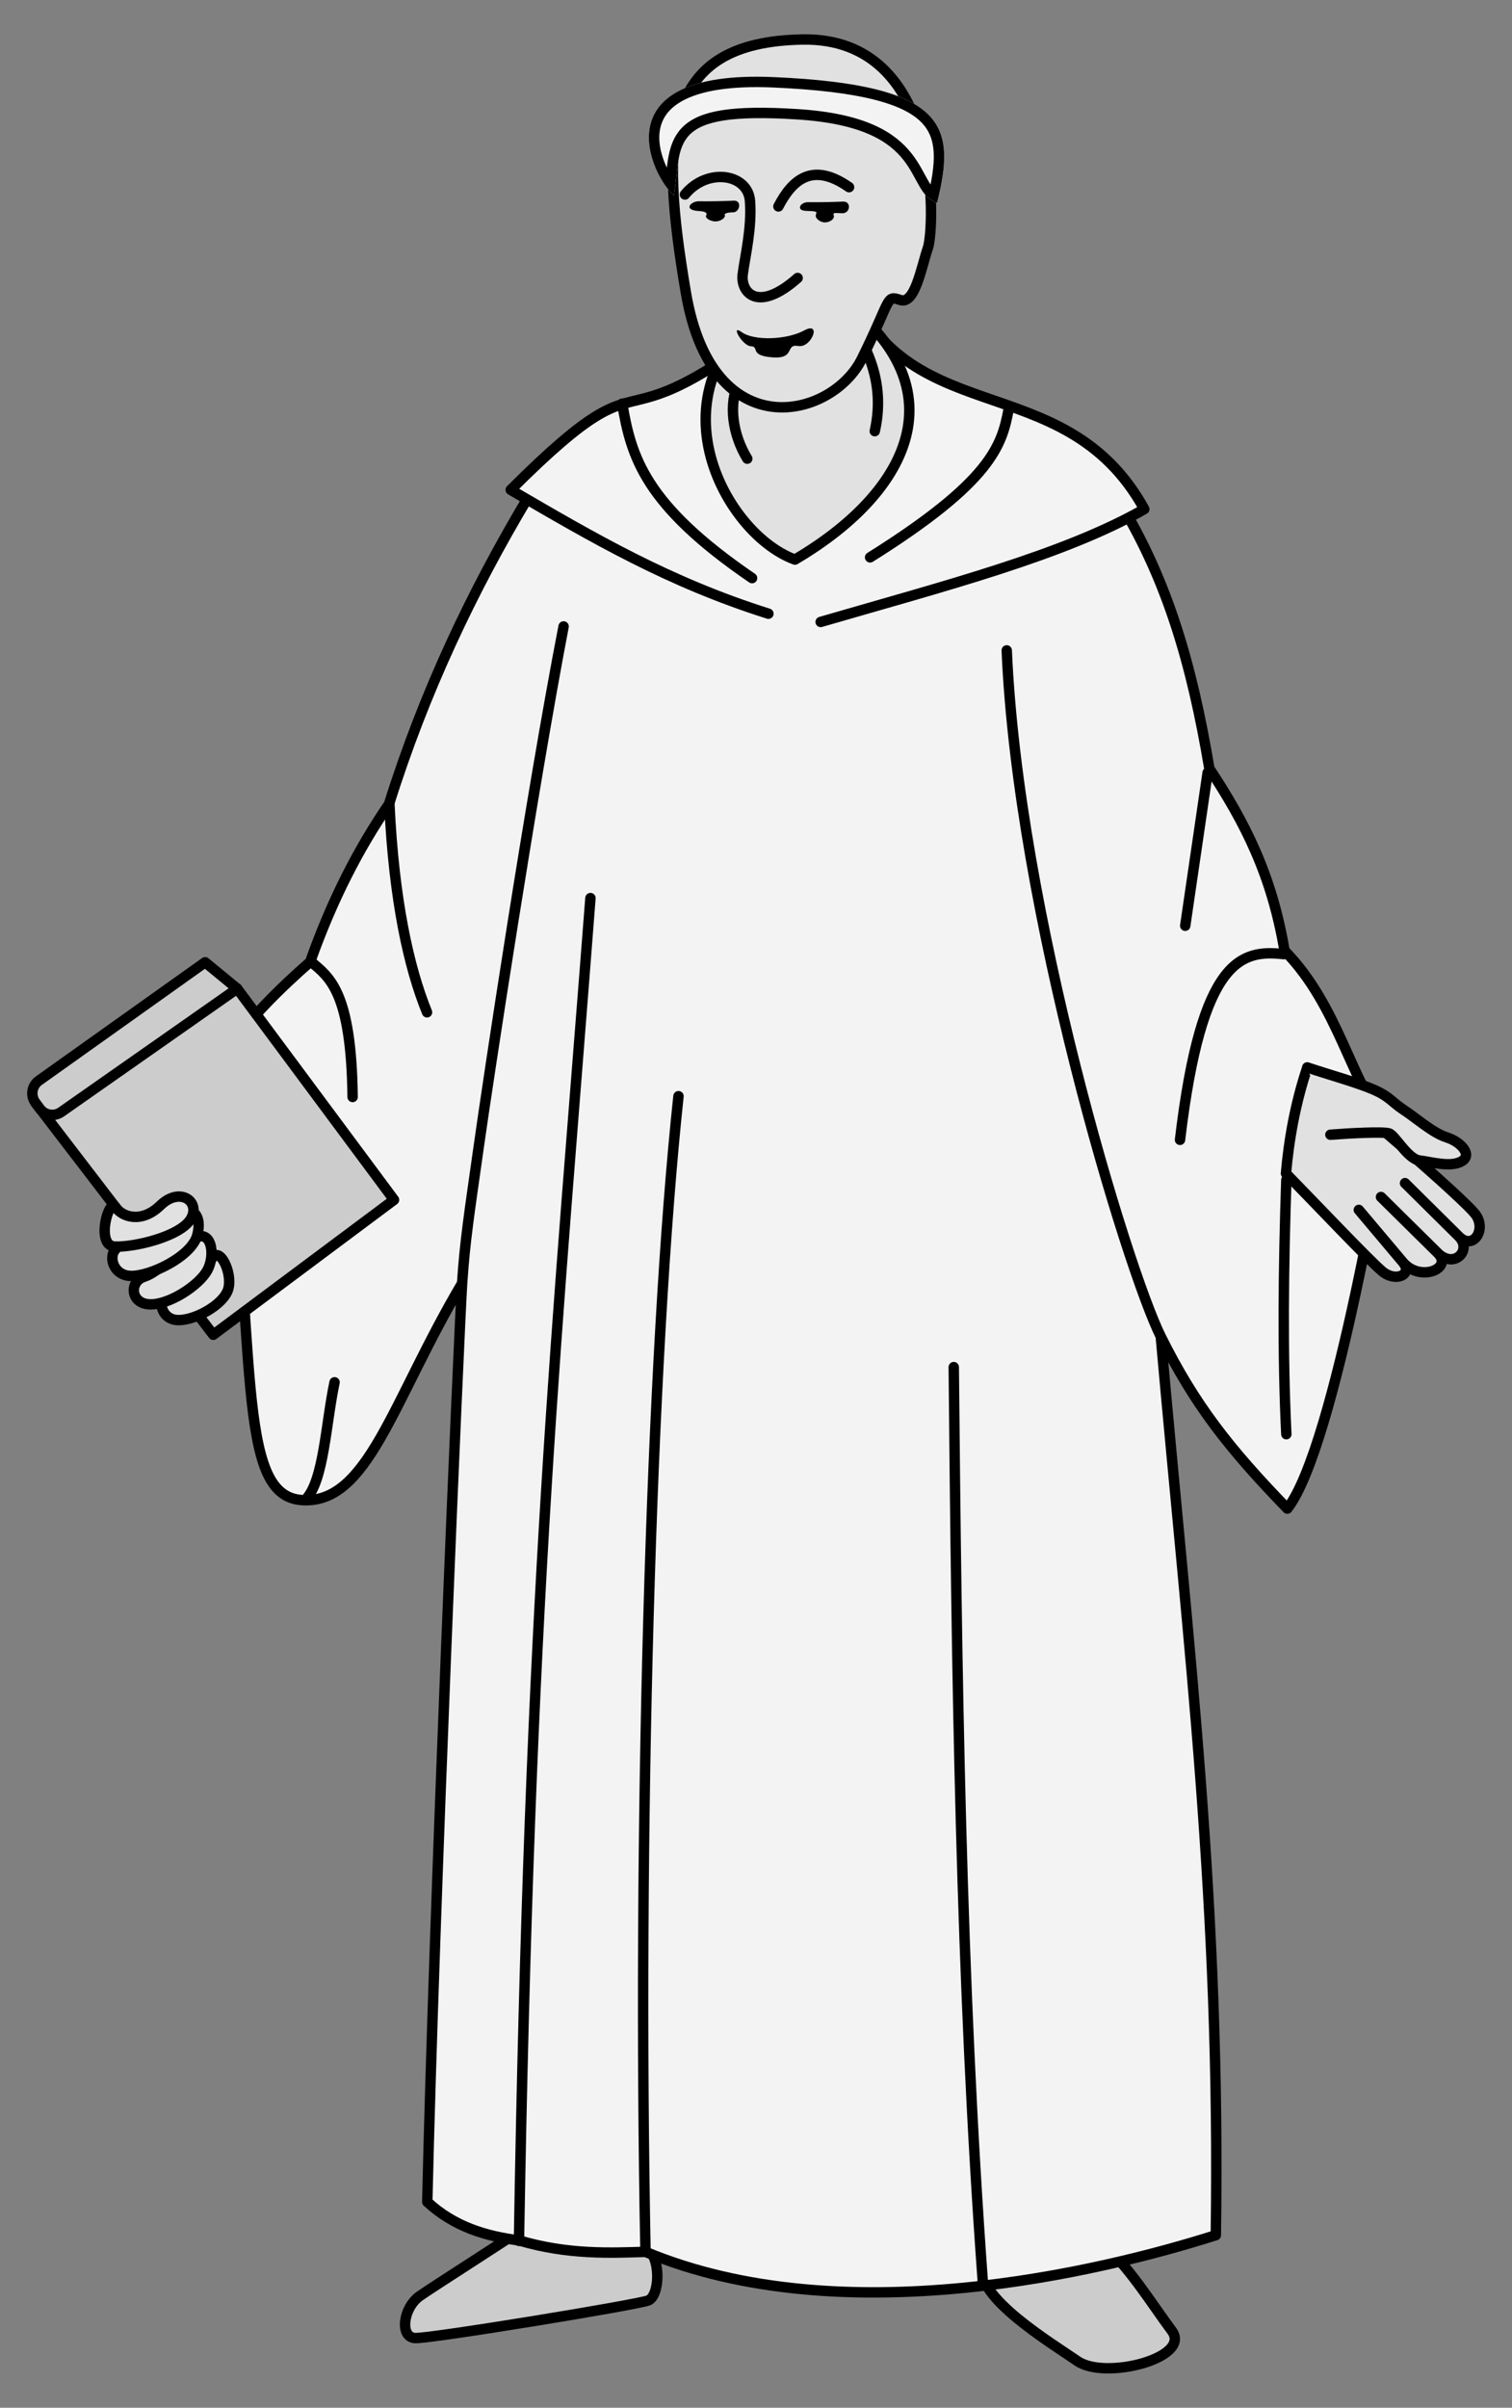 <?xml version="1.0" encoding="UTF-8" standalone="no"?>
<!DOCTYPE svg PUBLIC "-//W3C//DTD SVG 1.1//EN" "http://www.w3.org/Graphics/SVG/1.1/DTD/svg11.dtd">
<svg xmlns:dc="http://purl.org/dc/elements/1.1/" version="1.1" xmlns:xl="http://www.w3.org/1999/xlink" xmlns="http://www.w3.org/2000/svg" viewBox="72 63 220.5 351" width="220.5" height="351">
  <rect x="72" y="63" width="220.5" height="351" fill="#808080" stroke="none"/>
  <defs>
    <clipPath id="artboard_clip_path">
      <path d="M 72 63 L 292.5 63 L 292.5 386.328 L 292.5 414 L 72 414 Z"/>
    </clipPath>
    <clipPath id="inner_stroke_clip_path">
      <path d="M 170.279 91.49 C 167.076 88.816 159.32 73.112 184.849 74.241 C 210.256 75.37 211.415 81.393 208.662 92.56 C 203.729 90.93 207.338 81.619 188.203 80.413 C 169.204 79.207 171.523 83.85 170.279 91.49 Z"/>
    </clipPath>
  </defs>
  <g id="Monk_Robed_and_Maintaining_a_Book" stroke="none" stroke-opacity="1" stroke-dasharray="none" fill="none" fill-opacity="1">
    <title>Monk Robed and Maintaining a Book</title>
    <g id="Monk_Robed_and_Maintaining_a_Book_Layer_2" clip-path="url(#artboard_clip_path)">
      <title>Layer 2</title>
      <g id="Group_340">
        <g id="Graphic_373">
          <title>path3216</title>
          <path d="M 148.752 387.539 C 145.538 389.77 135.648 396.023 133.241 397.693 C 130.77 399.408 130.226 403.779 132.572 403.84 C 134.912 403.916 164.982 398.983 166.53 398.361 C 168.214 397.693 168.472 392.214 166.272 390.605 C 164.132 389.042 152.035 385.263 148.752 387.539 Z" fill="#ccc"/>
          <path d="M 148.752 387.539 C 145.538 389.77 135.648 396.023 133.241 397.693 C 130.77 399.408 130.226 403.779 132.572 403.84 C 134.912 403.916 164.982 398.983 166.53 398.361 C 168.214 397.693 168.472 392.214 166.272 390.605 C 164.132 389.042 152.035 385.263 148.752 387.539 Z" stroke="black" stroke-linecap="round" stroke-linejoin="round" stroke-width="1.518"/>
        </g>
        <g id="Graphic_372">
          <title>path5156</title>
          <path d="M 215.203 393.276 C 214.278 397.89 225.129 404.447 229.121 407.194 C 233.189 410.002 245.831 406.723 242.887 402.777 C 240.003 398.922 236.406 393.018 232.46 389.801 L 215.203 393.276 Z" fill="#ccc"/>
          <path d="M 215.203 393.276 C 214.278 397.89 225.129 404.447 229.121 407.194 C 233.189 410.002 245.831 406.723 242.887 402.777 C 240.003 398.922 236.406 393.018 232.46 389.801 L 215.203 393.276 Z" stroke="black" stroke-linecap="round" stroke-linejoin="round" stroke-width="1.518"/>
        </g>
        <g id="Graphic_371">
          <title>path5178</title>
          <path d="M 218.816 157.815 C 220.44 195.774 236.376 247.968 241.278 257.834 C 245.376 304.003 250.02 340.823 249.307 388.844 C 232.597 394.157 194.881 403.263 166.135 391.273 C 161.111 391.425 154.843 391.728 147.682 389.603 C 142.877 388.996 138.245 387.63 134.311 383.988 C 135.292 341.264 138.99 256.134 139.393 250.078 C 139.811 243.749 140.457 239.818 141.798 230.287 C 143.135 220.786 149.561 178.547 154.191 154.324 C 149.379 179.124 143.135 220.786 141.798 230.287 C 140.457 239.818 139.811 243.749 139.393 250.078 C 129.189 267.289 125.651 282.406 115.969 281.677 C 106.309 280.949 109.562 260.383 104.562 217.128 C 107.632 212.059 113.154 206.792 117.228 203.226 C 120.52 193.937 124.428 186.5 128.727 180.232 C 133.853 163.871 140.853 149.194 148.877 135.747 C 176.865 135.914 207.691 136.658 235.678 136.84 C 242.204 147.798 245.786 159.636 248.366 175.041 C 253.557 182.888 257.488 190.583 259.324 201.586 C 267.262 209.646 269.068 220.983 274.319 227.084 C 274.319 227.084 266.746 274.043 259.734 282.922 C 251.25 274.164 246.241 267.805 241.278 257.834 C 236.376 247.968 220.44 195.774 218.816 157.815 Z" fill="#f3f3f3"/>
          <path d="M 218.816 157.815 C 220.44 195.774 236.376 247.968 241.278 257.834 C 245.376 304.003 250.02 340.823 249.307 388.844 C 232.597 394.157 194.881 403.263 166.135 391.273 C 161.111 391.425 154.843 391.728 147.682 389.603 C 142.877 388.996 138.245 387.63 134.311 383.988 C 135.292 341.264 138.99 256.134 139.393 250.078 C 139.811 243.749 140.457 239.818 141.798 230.287 C 143.135 220.786 149.561 178.547 154.191 154.324 C 149.379 179.124 143.135 220.786 141.798 230.287 C 140.457 239.818 139.811 243.749 139.393 250.078 C 129.189 267.289 125.651 282.406 115.969 281.677 C 106.309 280.949 109.562 260.383 104.562 217.128 C 107.632 212.059 113.154 206.792 117.228 203.226 C 120.52 193.937 124.428 186.5 128.727 180.232 C 133.853 163.871 140.853 149.194 148.877 135.747 C 176.865 135.914 207.691 136.658 235.678 136.84 C 242.204 147.798 245.786 159.636 248.366 175.041 C 253.557 182.888 257.488 190.583 259.324 201.586 C 267.262 209.646 269.068 220.983 274.319 227.084 C 274.319 227.084 266.746 274.043 259.734 282.922 C 251.25 274.164 246.241 267.805 241.278 257.834 C 236.376 247.968 220.44 195.774 218.816 157.815 Z" stroke="black" stroke-linecap="butt" stroke-linejoin="round" stroke-width="1.518"/>
        </g>
        <g id="Graphic_370">
          <title>path3210</title>
          <path d="M 147.682 389.679 C 149.243 295.762 153.25 257.242 158.106 193.922" stroke="black" stroke-linecap="round" stroke-linejoin="round" stroke-width="1.518"/>
        </g>
        <g id="Graphic_369">
          <title>path3212</title>
          <path d="M 166.135 391.273 C 164.951 330.624 166.894 260.611 170.946 222.804" stroke="black" stroke-linecap="round" stroke-linejoin="round" stroke-width="1.518"/>
        </g>
        <g id="Graphic_368">
          <title>path3214</title>
          <path d="M 211.09 262.296 C 211.515 306.872 212.077 351.25 215.34 395.826" stroke="black" stroke-linecap="round" stroke-linejoin="round" stroke-width="1.518"/>
        </g>
        <g id="Graphic_367">
          <title>path5176</title>
          <path d="M 184.06 152.463 C 169.489 147.863 158.592 141.472 146.479 134.412 C 170.597 110.343 156.998 134.011 194.881 102.053 C 202.819 126.925 226.935 115.558 238.88 137.221 C 227.087 143.966 209.406 148.507 191.679 153.667" fill="#f3f3f3"/>
          <path d="M 184.06 152.463 C 169.489 147.863 158.592 141.472 146.479 134.412 C 170.597 110.343 156.998 134.011 194.881 102.053 C 202.819 126.925 226.935 115.558 238.88 137.221 C 227.087 143.966 209.406 148.507 191.679 153.667" stroke="black" stroke-linecap="round" stroke-linejoin="round" stroke-width="1.518"/>
        </g>
        <g id="Graphic_366">
          <title>path6184</title>
          <path d="M 259.536 234.066 C 263.786 238.407 271.663 246.724 273.575 248.333 C 275.549 249.987 278.098 248.803 276.581 246.997 L 270.161 239.378 L 276.581 246.997 C 279.07 249.957 283.972 247.938 281.665 245.661 L 273.393 237.496 L 281.665 245.661 C 284.063 248.044 286.734 245.236 284.746 243.248 L 276.899 235.477 L 284.746 243.248 C 286.765 245.267 288.738 242.413 287.281 240.182 C 285.824 237.951 267.11 222.015 262.648 218.615 C 260.887 223.867 259.946 229.255 259.536 234.066 Z" fill="#e1e1e1"/>
          <path d="M 259.536 234.066 C 263.786 238.407 271.663 246.724 273.575 248.333 C 275.549 249.987 278.098 248.803 276.581 246.997 L 270.161 239.378 L 276.581 246.997 C 279.07 249.957 283.972 247.938 281.665 245.661 L 273.393 237.496 L 281.665 245.661 C 284.063 248.044 286.734 245.236 284.746 243.248 L 276.899 235.477 L 284.746 243.248 C 286.765 245.267 288.738 242.413 287.281 240.182 C 285.824 237.951 267.11 222.015 262.648 218.615 C 260.887 223.867 259.946 229.255 259.536 234.066 Z" stroke="black" stroke-linecap="round" stroke-linejoin="round" stroke-width="1.518"/>
        </g>
        <g id="Graphic_365">
          <title>path6186</title>
          <path d="M 266.017 228.42 C 268.87 228.192 273.697 227.949 274.577 228.223 C 275.427 228.481 277.279 231.941 278.994 232.169 C 280.815 232.396 283.593 233.231 285.186 232.275 C 286.749 231.349 285.034 229.452 283.001 228.815 C 280.952 228.177 278.493 225.961 276.717 224.808 C 274.941 223.639 274.699 222.895 272.361 221.863 C 270.009 220.831 265.896 219.693 262.648 218.615" fill="#e1e1e1"/>
          <path d="M 266.017 228.42 C 268.87 228.192 273.697 227.949 274.577 228.223 C 275.427 228.481 277.279 231.941 278.994 232.169 C 280.815 232.396 283.593 233.231 285.186 232.275 C 286.749 231.349 285.034 229.452 283.001 228.815 C 280.952 228.177 278.493 225.961 276.717 224.808 C 274.941 223.639 274.699 222.895 272.361 221.863 C 270.009 220.831 265.896 219.693 262.648 218.615" stroke="black" stroke-linecap="round" stroke-linejoin="round" stroke-width="1.518"/>
        </g>
        <g id="Graphic_364">
          <title>path6188</title>
          <path d="M 259.59 272.078 C 259.013 260.3 259.165 247.794 259.59 235.015" stroke="black" stroke-linecap="round" stroke-linejoin="round" stroke-width="1.518"/>
        </g>
        <g id="Graphic_363">
          <title>path6190</title>
          <path d="M 244.086 229.164 C 247.228 202.558 253.097 201.426 259.214 202.095" stroke="black" stroke-linecap="round" stroke-linejoin="round" stroke-width="1.518"/>
        </g>
        <g id="Graphic_362">
          <title>path6192</title>
          <line x1="244.845" y1="197.956" x2="248.115" y2="175.629" stroke="black" stroke-linecap="round" stroke-linejoin="round" stroke-width="1.518"/>
        </g>
        <g id="Graphic_361">
          <title>path6194</title>
          <path d="M 198.888 144.251 C 216.66 133.118 218.102 127.897 219.089 122.698" stroke="black" stroke-linecap="round" stroke-linejoin="round" stroke-width="1.518"/>
        </g>
        <g id="Graphic_360">
          <title>path6196</title>
          <path d="M 181.677 147.276 C 166.014 136.582 164.048 129.59 162.743 121.845" stroke="black" stroke-linecap="round" stroke-linejoin="round" stroke-width="1.518"/>
        </g>
        <g id="Graphic_359">
          <title>path6198</title>
          <path d="M 134.275 210.572 C 131.611 204.016 129.442 194.267 128.784 180.183" stroke="black" stroke-linecap="round" stroke-linejoin="round" stroke-width="1.518"/>
        </g>
        <g id="Graphic_358">
          <title>path6200</title>
          <path d="M 123.423 222.918 C 123.236 207.528 120.026 205.464 117.401 203.233" stroke="black" stroke-linecap="round" stroke-linejoin="round" stroke-width="1.518"/>
        </g>
        <g id="Graphic_357">
          <title>path6202</title>
          <path d="M 116.631 281.541 C 119.246 278.733 119.521 270.461 120.791 264.512" stroke="black" stroke-linecap="round" stroke-linejoin="round" stroke-width="1.518"/>
        </g>
        <g id="Graphic_356">
          <title>path6213</title>
          <path d="M 129.464 237.913 L 106.593 207.125 L 77.164 223.742 L 103.104 257.582 Z" fill="#ccc"/>
          <path d="M 129.464 237.913 L 106.593 207.125 L 77.164 223.742 L 103.104 257.582 Z" stroke="black" stroke-linecap="butt" stroke-linejoin="round" stroke-width="1.518"/>
        </g>
        <g id="Graphic_355">
          <title>path6215</title>
          <path d="M 96.87 251.414 C 94.718 252.112 95.398 255.178 97.673 255.42 C 100.08 255.694 104.626 253.28 105.295 250.882 C 105.963 248.469 103.864 244.22 102.755 246.739 C 101.695 249.137 99.144 250.67 96.87 251.414 Z" fill="#e1e1e1"/>
          <path d="M 96.87 251.414 C 94.718 252.112 95.398 255.178 97.673 255.42 C 100.08 255.694 104.626 253.28 105.295 250.882 C 105.963 248.469 103.864 244.22 102.755 246.739 C 101.695 249.137 99.144 250.67 96.87 251.414 Z" stroke="black" stroke-linecap="butt" stroke-linejoin="round" stroke-width="1.518"/>
        </g>
        <g id="Graphic_354">
          <title>path6217</title>
          <path d="M 92.994 249.137 C 90.84 249.835 90.991 253.022 93.795 253.144 C 96.603 253.28 100.983 250.427 102.22 248.211 C 103.536 245.844 102.747 241.837 100.168 243.688 C 97.499 245.601 95.266 248.409 92.994 249.137 Z" fill="#e1e1e1"/>
          <path d="M 92.994 249.137 C 90.84 249.835 90.991 253.022 93.795 253.144 C 96.603 253.28 100.983 250.427 102.22 248.211 C 103.536 245.844 102.747 241.837 100.168 243.688 C 97.499 245.601 95.266 248.409 92.994 249.137 Z" stroke="black" stroke-linecap="butt" stroke-linejoin="round" stroke-width="1.518"/>
        </g>
        <g id="Graphic_353">
          <title>path6219</title>
          <path d="M 89.65 244.599 C 87.498 245.297 88.183 248.879 90.988 249 C 93.795 249.137 99.868 246.223 100.748 243.127 C 101.583 240.182 99.986 238.331 97.406 240.182 C 94.736 242.095 91.924 243.855 89.65 244.599 Z" fill="#e1e1e1"/>
          <path d="M 89.65 244.599 C 87.498 245.297 88.183 248.879 90.988 249 C 93.795 249.137 99.868 246.223 100.748 243.127 C 101.583 240.182 99.986 238.331 97.406 240.182 C 94.736 242.095 91.924 243.855 89.65 244.599 Z" stroke="black" stroke-linecap="butt" stroke-linejoin="round" stroke-width="1.518"/>
        </g>
        <g id="Graphic_352">
          <title>path6221</title>
          <path d="M 88.848 238.983 C 87.869 237.511 85.909 244.599 88.714 244.72 C 91.522 244.857 98.264 243.279 99.813 240.714 C 101.326 238.209 98.271 235.933 95.4 238.71 C 92.598 241.427 89.784 240.38 88.848 238.983 Z" fill="#e1e1e1"/>
          <path d="M 88.848 238.983 C 87.869 237.511 85.909 244.599 88.714 244.72 C 91.522 244.857 98.264 243.279 99.813 240.714 C 101.326 238.209 98.271 235.933 95.4 238.71 C 92.598 241.427 89.784 240.38 88.848 238.983 Z" stroke="black" stroke-linecap="butt" stroke-linejoin="round" stroke-width="1.518"/>
        </g>
        <g id="Graphic_351">
          <title>path6223</title>
          <path d="M 190.464 103.791 C 164.132 116.094 176.835 140.563 187.93 144.574 C 205.687 134.138 213.2 117.565 190.464 103.791 Z" fill="#e1e1e1"/>
          <path d="M 190.464 103.791 C 164.132 116.094 176.835 140.563 187.93 144.574 C 205.687 134.138 213.2 117.565 190.464 103.791 Z" stroke="black" stroke-linecap="round" stroke-linejoin="round" stroke-width="1.518"/>
        </g>
        <g id="Graphic_350">
          <title>path6229</title>
          <path d="M 199.571 125.855 C 201.301 118.232 197.689 113.151 197.431 112.083" stroke="black" stroke-linecap="round" stroke-linejoin="round" stroke-width="1.518"/>
        </g>
        <g id="Graphic_349">
          <title>path6227</title>
          <path d="M 180.979 129.866 C 178.839 126.389 178.171 121.843 179.78 118.635" stroke="black" stroke-linecap="round" stroke-linejoin="round" stroke-width="1.518"/>
        </g>
        <g id="Graphic_348">
          <title>path6225</title>
          <path d="M 189.007 68.759 C 168.563 69.137 168.169 82.909 172.024 105.664 C 175.879 128.439 193.363 124.024 197.689 115.291 C 202.06 106.45 201.149 106.021 203.304 106.734 C 205.429 107.434 206.355 101.964 207.326 99.112 C 208.298 96.216 209.573 68.379 189.007 68.759 Z" fill="#e1e1e1"/>
          <path d="M 189.007 68.759 C 168.563 69.137 168.169 82.909 172.024 105.664 C 175.879 128.439 193.363 124.024 197.689 115.291 C 202.06 106.45 201.149 106.021 203.304 106.734 C 205.429 107.434 206.355 101.964 207.326 99.112 C 208.298 96.216 209.573 68.379 189.007 68.759 Z" stroke="black" stroke-linecap="butt" stroke-linejoin="round" stroke-width="1.518"/>
        </g>
        <g id="Graphic_347">
          <title>path6231</title>
          <path d="M 180.174 111.421 C 178.429 110.155 180.25 113.426 181.525 113.483 C 182.815 113.543 181.191 114.843 184.651 115.098 C 188.066 115.349 186.442 113.1 188.415 113.441 C 190.343 113.776 191.891 109.754 189.281 111.17 C 186.716 112.567 181.92 112.703 180.174 111.421 Z" fill="black"/>
        </g>
        <g id="Graphic_346">
          <title>path6233</title>
          <path d="M 170.279 91.49 C 167.076 88.816 159.32 73.112 184.849 74.241 C 210.256 75.37 211.415 81.393 208.662 92.56 C 203.729 90.93 207.338 81.619 188.203 80.413 C 169.204 79.207 171.523 83.85 170.279 91.49 Z" fill="#f3f3f3"/>
          <path d="M 170.279 91.49 C 167.076 88.816 159.32 73.112 184.849 74.241 C 210.256 75.37 211.415 81.393 208.662 92.56 C 203.729 90.93 207.338 81.619 188.203 80.413 C 169.204 79.207 171.523 83.85 170.279 91.49 Z" stroke="black" stroke-linecap="round" stroke-linejoin="round" stroke-width="3.035" clip-path="url(#inner_stroke_clip_path)"/>
        </g>
        <g id="Graphic_345">
          <title>path6235</title>
          <path d="M 188.324 103.524 C 182.496 108.695 179.977 105.619 180.311 102.99 C 180.629 100.492 181.677 96.274 181.373 92.293 C 181.085 88.31 175.135 87.378 171.887 91.356" stroke="black" stroke-linecap="round" stroke-linejoin="round" stroke-width="1.518"/>
        </g>
        <g id="Graphic_344">
          <title>path6237</title>
          <path d="M 185.517 93.094 C 187.535 89.216 190.464 86.542 195.822 90.286" stroke="black" stroke-linecap="round" stroke-linejoin="round" stroke-width="1.518"/>
        </g>
        <g id="Graphic_343">
          <title>path6241</title>
          <path d="M 179.066 92.249 C 177.366 92.331 175.682 92.358 173.982 92.343 C 172.783 92.27 171.508 93.642 173.936 93.767 C 174.452 93.792 175.257 93.918 174.999 94.365 C 174.741 94.779 175.606 95.284 176.349 95.284 C 177.078 95.284 177.852 94.73 177.7 94.354 C 177.548 93.996 178.687 93.955 178.914 93.956 C 179.855 93.964 180.25 92.259 179.066 92.249 Z" fill="black"/>
        </g>
        <g id="Graphic_342">
          <title>path6248</title>
          <path d="M 195.002 92.385 C 193.318 92.461 191.618 92.492 189.933 92.477 C 188.734 92.401 188.006 93.66 189.478 93.736 C 190.95 93.812 191.193 93.767 190.996 94.252 C 190.783 94.768 191.542 95.421 192.301 95.421 C 193.029 95.421 193.743 94.92 193.591 94.404 C 193.439 93.903 193.773 94.085 194.866 94.085 C 195.974 94.1 196.201 92.401 195.002 92.385 Z" fill="black"/>
        </g>
        <g id="Graphic_341">
          <title>rect6208</title>
          <path d="M 77.64 220.557 L 101.917 203.278 L 106.593 207.125 L 80.98 225.072 C 79.967 225.821 78.554 225.621 77.805 224.608 L 77.164 223.742 C 76.415 222.729 76.627 221.307 77.64 220.557 Z" fill="#ccc"/>
          <path d="M 77.64 220.557 L 101.917 203.278 L 106.593 207.125 L 80.98 225.072 C 79.967 225.821 78.554 225.621 77.805 224.608 L 77.164 223.742 C 76.415 222.729 76.627 221.307 77.64 220.557 Z" stroke="black" stroke-linecap="butt" stroke-linejoin="round" stroke-width="1.518"/>
        </g>
      </g>
    </g>
  </g>
</svg>
